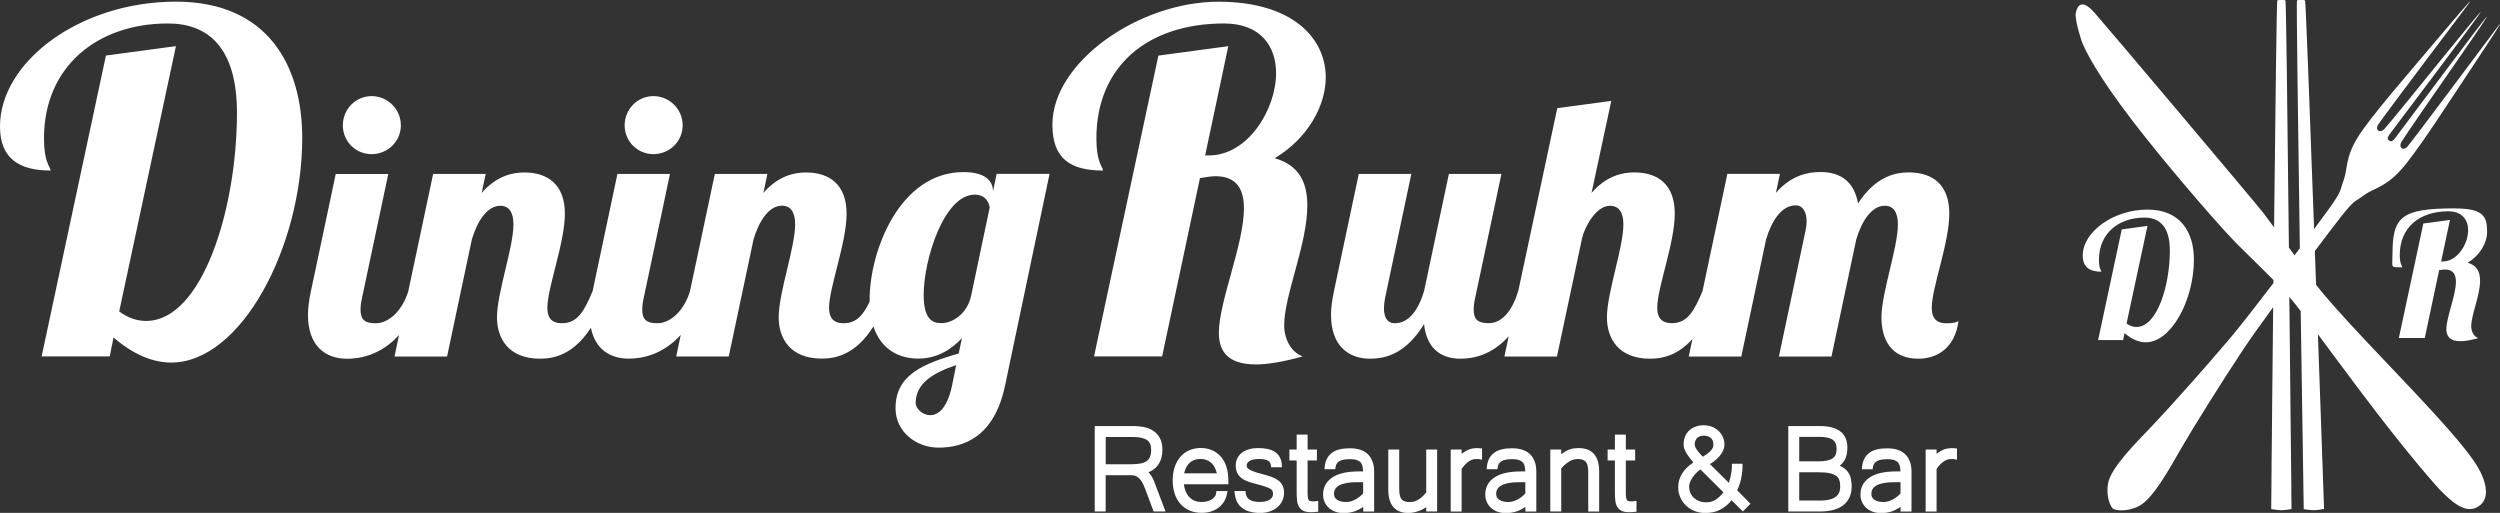 <?xml version="1.0" encoding="UTF-8"?>
<svg xmlns="http://www.w3.org/2000/svg" id="Ebene_1" viewBox="0 0 466.62 95.73">
  <rect x="0" y="0" width="466.62" height="95.73" fill="#333333" stroke="none"/>
  <defs>
    <style>.cls-1{fill:#fff;}</style>
  </defs>
  <path class="cls-1" d="M462.86,87.89s2.51,4.4,.07,6.39c-2.43,1.98-5.1-.37-7.62-2.96,0,0-5.26-5.66-14.85-18.43-3.6-4.8-6.06-8.12-7.83-10.51,.16,4.46,.31,8.72,.45,12.61h0l.23,6.49h0c.01,.39,.03,.78,.04,1.16h0s.05,1.52,.05,1.52h0c.01,.4,.03,.78,.04,1.16h0l.04,1.05c.02,.57,.04,1.11,.06,1.63h0s.04,1.3,.04,1.3c.13,3.58,.2,5.7,.2,5.7-1.69,.27-1.84,.3-3.15,.12-.19-.03-.4-.06-.64-.09,0,0,0-.03,0-.07l-.06-3.42h0c0-.36-.01-.75-.02-1.17h0s0-.45,0-.45c-.01-.91-.03-1.94-.05-3.06v-.72s-.01,0-.01,0c0-.38-.01-.77-.02-1.17h0s-.02-1.51-.02-1.51c0-.38-.01-.78-.02-1.18h0s-.11-7.28-.11-7.28h0c-.08-5.13-.17-10.91-.26-16.93-.81-1.06-1.38-1.79-2-2.51-.04-.04-.08-.1-.12-.14,.11,10.25,.21,19.98,.28,27.24h0l.02,1.52h0c0,.4,0,.78,.01,1.16h0l.02,1.52h0c.01,1.45,.03,2.74,.04,3.84h0v1.36c.03,1.58,.04,2.58,.04,2.87v.09c-1.94,.29-1.85,.29-3.79,0l.03-3.49h0c0-.36,0-.75,.01-1.17h0s.01-1.53,.01-1.53h0c0-.37,0-.76,.01-1.16h0s0-.83,0-.83c0-.6,.01-1.21,.02-1.87h0s.02-1.53,.02-1.53h0c0-.38,0-.77,.01-1.17h0s.07-7.28,.07-7.28h0c.05-5.33,.12-11.37,.18-17.65-2.26,3.1-4.28,5.93-5.52,7.79-3.89,5.84-9.36,14.6-11.58,18.44-2.22,3.85-5.35,9.64-8.05,10.94-2.42,1.18-4.44,.67-4.73,.45l-.05-.04c-.29-.22-1.34-2.01-.89-4.67,.51-2.95,5.19-7.57,8.26-10.79,3.06-3.21,9.95-10.91,14.47-16.27,1.89-2.24,4.99-6.22,8.14-10.35,0-.2,0-.39,0-.59-2.25-2.27-4.97-4.89-6.64-6.56-2.63-2.61-10.84-11.98-17.33-20.15-6.49-8.17-10.32-14.13-11.78-17.73,0,0-1.41-4.16-1.13-5.43,.26-1.27,1.08-2.74,3.51,.02,2.44,2.76,29.95,35.36,31.45,37.3,.48,.62,1.2,1.6,2.04,2.73,.24-21.85,.49-42.24,.6-42.32,.28-.21,1.24-.21,1.53,0,.11,.08,.39,22.88,.64,46.1,.36,.49,.71,.98,1.05,1.45,.34-.45,.67-.89,.99-1.33-.34-23.26-.65-46.14-.54-46.22,.28-.21,1.24-.22,1.52,0,.11,.08,.88,20.67,1.68,42.65,1.23-1.66,2.21-2.99,2.76-3.76,2.53-3.52,2-3.32,2.76-5.37,.76-2.05,.26-4.18,2.63-8,2.37-3.82,9.22-11.63,15.73-19.35,6.52-7.72,5.42-6.18,4.57-5.06-.84,1.12-15.79,20.89-16.48,22.03-.69,1.14,.42,1.64,1.13,.85,.7-.79,1.24-1.43,4.65-5.61,3.41-4.18,13.25-16.4,13.35-16.24,.1,.16-16.22,21.74-16.99,22.79-.68,.94-.2,1.1-.1,1.17h.02c.09,.09,.37,.5,1.09-.42,.8-1.02,16.94-22.73,17.13-22.68,.18,.05-8.8,12.91-11.87,17.35-3.05,4.44-3.52,5.14-4.08,6.04-.56,.89,.23,1.83,1.13,.85,.9-.99,15.71-20.86,16.55-21.98,.84-1.12,2.01-2.6-3.58,5.81-5.59,8.4-11.17,17.17-14.18,20.51-3.01,3.35-5.19,3.46-6.95,4.77-1.74,1.31-1.7,.73-4.37,4.15-.86,1.1-2.63,3.41-4.76,6.24,.08,2.11,.15,4.22,.23,6.32,1.53,1.95,3.88,4.67,8.96,10.1,8.29,8.85,19.12,19.71,21.6,24.59Zm-4.52-49c-10.32,0-11.79,1.6-11.79,8.73,0,2.42-.49,2.26,1.83,2.26-.03-.3-.47-.57-.47-2.28,0-5.11,3.63-8.16,9.07-8.16,2.62,0,3.69,1.65,3.69,3.53,0,2.55-1.98,5.84-4.77,5.84h-.27l1.65-7.76-4.97,.67-4.57,21.37h4.84l2.68-12.66c.44-.07,.81-.13,1.11-.13,1.51,0,2.02,.94,2.02,2.29,0,2.55-1.78,6.62-1.78,8.84,0,1.11,.44,2.25,2.62,2.25,.81,0,1.92-.17,3.33-.57-.81-.3-1.31-1.21-1.31-2.22,0-2.12,1.65-5.74,1.65-8.5,0-1.58-.54-2.86-2.32-3.36,2.32-1.38,3.63-3.7,3.63-5.74,0-2.75-.55-4.38-5.86-4.38Zm-62.32,3.93l-4.41,20.65h4.67l.26-1.3c1.39,1.2,2.73,1.72,3.96,1.72,4.8,0,8.99-7.95,8.99-15.42,0-4.97-2.37-9.35-8.67-9.35s-12.08,4.12-12.08,8.57c0,2.21,1.33,3.02,3.47,3.02-.03-.29-.45-.55-.45-2.21,0-4.93,3.67-7.89,8.5-7.89,2.83,0,4.74,1.72,4.74,6.14,0,6.56-2.37,14.28-6.23,14.28-.62,0-1.23-.19-1.85-.65l3.9-18.21-4.81,.65ZM32.84,.31C14.92,.31,0,11.52,0,23.62c0,6,3.62,8.21,9.45,8.21-.09-.79-1.24-1.5-1.24-6,0-13.42,9.97-21.45,23.13-21.45,7.68,0,12.89,4.68,12.89,16.68,0,17.83-6.44,38.84-16.95,38.84-1.68,0-3.35-.53-5.03-1.77L32.84,8.61l-13.07,1.76L7.77,66.52h12.71l.71-3.53c3.8,3.27,7.41,4.68,10.77,4.68,13.06,0,24.45-21.63,24.45-41.93C56.41,12.23,49.96,.31,32.84,.31Zm36.53,28.46c3,0,5.45-2.39,5.45-5.38s-2.45-5.45-5.45-5.45-5.38,2.45-5.38,5.45c0,3,2.38,5.38,5.38,5.38Zm52.6,0c3,0,5.45-2.39,5.45-5.38s-2.45-5.45-5.45-5.45-5.38,2.45-5.38,5.45,2.39,5.38,5.38,5.38Zm64.05,3.68h9.88l-8.31,39.52c-2.04,9.74-7.9,11.58-12.4,11.58-4.16,0-8.04-2.93-8.04-7.36,0-6.34,5.31-8.31,11.79-10.22l.61-2.86c-1.98,2.11-4.63,3.82-8.18,3.82s-6.91-1.66-8.35-6c-3.27,5.19-6.92,6-9.64,6-5.93,0-8.04-3.82-8.04-7.7,0-4.63,3.07-13.01,3.07-17.37,0-2.25-.82-3.47-2.45-3.47-2.45,0-4.29,2.86-5.31,6.27l-4.63,21.87h-9.81l.85-4.02c-3.43,3.75-7.25,4.43-9.71,4.43-3.46,0-6.28-1.77-7.06-5.77-3.23,4.98-6.81,5.78-9.49,5.78-5.93,0-8.04-3.82-8.04-7.7,0-4.63,3.07-13.01,3.07-17.37,0-2.25-.82-3.47-2.45-3.47-2.45,0-4.29,2.86-5.31,6.27l-4.63,21.87h-9.81l.85-4.02c-3.43,3.76-7.25,4.43-9.71,4.43-4.09,0-7.29-2.45-7.29-8.18,0-1.29,.2-2.79,.55-4.43l4.63-21.87h9.81l-4.91,23.16c-.2,.89-.27,1.57-.27,2.18,0,1.91,.89,2.52,2.79,2.52,2.65,0,5.1-2.58,6.12-5.97l4.64-21.9h9.81l-.75,3.54c2.86-3.27,5.86-3.82,7.97-3.82,4.36,0,7.56,2.25,7.56,7.7s-3.27,13.76-3.27,17.58c0,1.7,.68,2.86,2.73,2.86,3,0,4.22-2.45,5.72-6h0s0,0,0,0l4.63-21.87h9.81s-4.91,23.17-4.91,23.17c-.2,.89-.27,1.57-.27,2.18,0,1.91,.89,2.52,2.79,2.52,2.65,0,5.1-2.58,6.12-5.97l4.64-21.89h9.81l-.75,3.54c2.86-3.27,5.86-3.82,7.97-3.82,4.36,0,7.56,2.25,7.56,7.7s-3.27,13.76-3.27,17.58c0,1.7,.68,2.86,2.73,2.86,2.4,0,3.67-1.58,4.85-4.03,0-.11-.01-.21-.01-.33,0-9.2,5.66-23.85,17.51-23.85,3.88,0,5.52,1.5,5.52,3.61l.68-3.27Zm-7.56,35.7c-4.29,1.43-7.56,3.41-7.56,7.09,0,.95,1.23,2.25,2.73,2.25s3.13-1.29,4.02-5.31l.82-4.02Zm6.27-29.43c-.14-.89-.75-2.39-2.79-2.39-5.79,0-9.54,12.26-9.54,18.67,0,5.25,2.18,5.31,3.41,5.31,1.84,0,4.7-1.63,5.45-5.11l3.47-16.49Zm31.48-28.34l-12.01,56.14h12.71l7.06-33.28c1.15-.18,2.12-.35,2.91-.35,3.97,0,5.3,2.47,5.3,6,0,6.71-4.68,17.39-4.68,23.22,0,2.91,1.15,5.91,6.89,5.91,2.12,0,5.03-.44,8.74-1.5-2.12-.79-3.44-3.18-3.44-5.83,0-5.56,4.32-15.09,4.32-22.33,0-4.15-1.41-7.5-6.09-8.83,6.09-3.62,9.53-9.71,9.53-15.09,0-7.24-6.09-14.12-20.04-14.12-14.74,0-30.98,11.21-30.98,22.95,0,6.35,3.35,8.56,9.45,8.56-.09-.79-1.24-1.5-1.24-6,0-13.42,9.53-21.45,23.83-21.45,6.89,0,9.71,4.32,9.71,9.27,0,6.71-5.21,15.36-12.53,15.36h-.71l4.32-20.39-13.07,1.76Zm144.35,47.08c0-3.82,3.27-12.06,3.27-17.58s-3.2-7.7-7.56-7.7c-2.52,0-6.2,.75-9.47,5.79-.75-4.22-3.41-5.86-7.02-5.86-2.38,0-5.45,.61-8.31,3.88l.75-3.54h-9.81l-4.64,21.89c-1.5,3.53-2.72,5.98-5.72,5.98-2.04,0-2.73-1.16-2.73-2.86,0-3.82,3.27-12.06,3.27-17.58s-3.2-7.7-7.56-7.7c-2.11,0-5.11,.55-7.97,3.82l3.68-17.17-10.08,1.36-7.28,34.13h-.01c-1.02,3.41-2.86,6-5.52,6-1.91,0-2.79-.61-2.79-2.52,0-.61,.07-1.3,.27-2.18l4.91-23.16h0s-9.81,0-9.81,0l-4.63,21.87c-1.02,3.41-2.79,6-5.45,6-1.5,0-2.04-1.23-2.04-2.79,0-.61,.07-1.23,.21-1.91l4.9-23.16h-9.81l-4.63,21.87c-.34,1.63-.55,3.13-.55,4.43,0,5.72,3.2,8.18,7.29,8.18,2.86,0,6.68-.89,10.08-6.47,.41,4.22,2.86,6.47,6.75,6.47,2.41,0,5.86-.64,9.05-4.19l-.81,3.79h9.81l4.7-22.14c.41-1.84,2.52-6,5.18-6,1.7,0,2.52,1.23,2.52,3.47,0,4.36-3.07,12.74-3.07,17.37,0,3.88,2.11,7.7,8.04,7.7,2.25,0,5.14-.56,7.92-3.68l-.69,3.27h9.81l4.63-21.87c1.02-3.41,2.86-6.34,5.52-6.34,1.5,0,2.04,1.5,2.04,3,0,.61-.07,1.16-.2,1.7l-4.97,23.51h9.81l4.63-21.87c1.02-3.41,2.86-6.27,5.32-6.27,1.63,0,2.45,1.23,2.45,3.48,0,4.36-3.07,12.74-3.07,17.37,0,3.88,1.64,7.7,6.88,7.7,3.61,0,6.88-2.11,7.49-7.02-.41,.27-1.09,.41-2.25,.41-2.04,0-2.73-1.16-2.73-2.86Zm-145.17,32.33l2.15,5.67h-2.22l-1.61-4.29c-.14-.36-.29-.71-.46-1.03-.16-.3-.34-.56-.55-.78-.2-.21-.42-.37-.68-.49-.24-.12-.53-.17-.87-.17h-4.78v6.77h-2.04v-15.95h7.23c.66,0,1.3,.06,1.92,.18,.65,.13,1.23,.35,1.74,.68,.53,.34,.96,.8,1.27,1.39,.31,.58,.47,1.32,.47,2.2,0,.54-.07,1.06-.2,1.53-.14,.49-.35,.93-.64,1.31-.29,.39-.65,.73-1.09,1-.21,.13-.43,.24-.67,.33,.03,.04,.07,.07,.1,.11,.21,.23,.38,.47,.53,.72,.15,.25,.28,.53,.39,.82Zm-9.01-3.14h4.74c.7,0,1.31-.05,1.81-.15,.46-.1,.84-.25,1.12-.46,.27-.2,.47-.46,.6-.78,.14-.34,.21-.78,.21-1.3,0-.87-.25-1.47-.77-1.82-.57-.39-1.47-.58-2.66-.58h-5.05v5.1Zm22.54,.54c.23,.73,.35,1.57,.35,2.48v.72h-8.31c.07,.46,.17,.87,.31,1.23,.19,.47,.43,.86,.72,1.17,.29,.3,.63,.53,1,.68,.66,.26,1.48,.3,2.26,.11,.32-.08,.61-.19,.87-.34,.24-.14,.45-.32,.61-.53,.15-.19,.23-.4,.26-.64l.05-.42h2.08l-.11,.56c-.11,.56-.31,1.06-.6,1.5-.29,.44-.64,.81-1.06,1.11-.42,.3-.89,.53-1.42,.68-.51,.15-1.07,.22-1.65,.22-.8,0-1.54-.14-2.2-.41-.66-.28-1.24-.69-1.72-1.21-.48-.53-.85-1.17-1.1-1.93-.25-.74-.38-1.59-.38-2.52s.12-1.74,.37-2.47c.25-.75,.61-1.39,1.07-1.92,.46-.53,1.02-.94,1.66-1.22,1.28-.57,2.99-.56,4.26,0,.65,.28,1.21,.7,1.66,1.23,.45,.53,.8,1.17,1.04,1.92Zm-1.8,1.16c-.19-.83-.53-1.48-.99-1.91-.56-.52-1.23-.78-2.06-.78-.41,0-.79,.06-1.14,.19-.34,.12-.64,.31-.91,.57-.27,.26-.51,.59-.69,1-.13,.28-.24,.59-.32,.93h6.11Zm11.46,1.33c-.33-.26-.75-.49-1.25-.67-.47-.17-1.02-.34-1.65-.5-.75-.19-1.35-.37-1.78-.54-.41-.16-.71-.32-.89-.46-.21-.16-.25-.26-.26-.28-.04-.12-.06-.23-.06-.33,0-.18,.04-.34,.13-.48,.1-.15,.23-.28,.41-.38,.2-.12,.44-.21,.73-.27,.31-.07,.65-.1,1.01-.1,.77,0,1.34,.11,1.7,.31,.31,.18,.48,.44,.53,.83l.06,.41h2.03l-.04-.51c-.09-1.06-.52-1.86-1.3-2.37-.74-.48-1.76-.71-3.13-.71-.6,0-1.15,.07-1.65,.21-.51,.14-.95,.35-1.32,.62-.38,.28-.67,.63-.88,1.03-.21,.41-.32,.87-.32,1.36,0,.55,.09,1.03,.28,1.42,.19,.39,.47,.73,.84,1,.34,.26,.77,.47,1.26,.64,.46,.16,.99,.32,1.57,.46,.67,.17,1.21,.33,1.63,.48,.4,.14,.71,.28,.93,.42,.18,.12,.3,.24,.35,.36,.06,.14,.1,.31,.1,.52s-.04,.41-.13,.59c-.09,.18-.22,.33-.4,.46-.2,.14-.46,.26-.76,.35-.32,.09-.71,.14-1.14,.14-.89,0-1.56-.15-1.98-.45-.4-.28-.62-.67-.69-1.18l-.05-.41h-2.05l.06,.53c.18,1.62,1.15,3.56,4.73,3.56,.66,0,1.27-.09,1.81-.28,.55-.19,1.02-.45,1.41-.78,.39-.34,.7-.74,.92-1.21,.22-.47,.33-.97,.33-1.51,0-.49-.09-.92-.26-1.3-.18-.38-.45-.71-.8-.99Zm6.76,3.9h-.26c-.2,0-.38-.02-.54-.05-.09-.02-.16-.06-.22-.13-.05-.06-.12-.17-.18-.4-.05-.22-.08-.54-.08-.94v-6.12h1.74v-2.04h-1.74v-2.78h-2.04v2.78h-1.36v2.04h1.36v6.02c0,.55,.02,1.03,.07,1.44,.05,.46,.17,.85,.35,1.17,.2,.35,.49,.62,.87,.79,.35,.16,.79,.24,1.34,.24,.16,0,.33,0,.49-.01,.16,0,.33-.02,.49-.04l.42-.05v-2l-.52,.05c-.08,0-.14,.01-.2,.01Zm10.9-7.3c.16,.53,.24,1.13,.24,1.79v7.41h-2.04v-.87c-.13,.09-.25,.17-.38,.25-.38,.23-.76,.41-1.13,.55-.38,.13-.75,.23-1.12,.28-.36,.05-.73,.07-1.09,.07-.52,0-1.01-.08-1.46-.24-.46-.16-.86-.4-1.2-.69-.34-.3-.61-.68-.81-1.1-.2-.43-.3-.91-.3-1.42,0-1.38,.6-2.47,1.77-3.23,1.13-.73,2.74-1.09,4.92-1.09h.78c-.01-.27-.03-.52-.07-.75-.04-.32-.15-.59-.3-.82-.15-.21-.38-.38-.69-.51-.33-.14-.81-.21-1.42-.21-.9,0-1.57,.13-1.99,.4-.38,.24-.6,.59-.67,1.08l-.06,.4h-2.02l.06-.52c.12-1.14,.59-2,1.37-2.57,.75-.55,1.86-.82,3.29-.82,.79,0,1.48,.1,2.04,.3,.59,.21,1.07,.51,1.45,.91,.37,.4,.65,.88,.81,1.44Zm-2.99,3.72c-1.5,0-2.61,.21-3.32,.62-.64,.37-.94,.87-.94,1.55,0,.48,.17,.83,.54,1.09,.41,.29,1,.44,1.76,.44,.32,0,.64-.05,.94-.15,.32-.1,.62-.24,.9-.4,.28-.17,.55-.36,.79-.56,.19-.16,.36-.32,.51-.48v-2.11h-1.19Zm12.96,1.9c-.45,.57-.93,1.01-1.43,1.33-.51,.32-1.03,.48-1.61,.48-.76,0-1.28-.17-1.56-.52-.3-.37-.45-1.01-.45-1.89v-7.39h-2.04v7.49c0,3.6,2.03,4.35,3.73,4.35,.29,0,.62-.03,.98-.1,.36-.07,.73-.17,1.1-.31,.37-.14,.74-.33,1.1-.56,.06-.04,.11-.08,.17-.12v.81h2.04v-11.57h-2.04v8Zm9.74-8.26c-.28-.02-.65,0-1.04,.06-.3,.05-.62,.14-.95,.29-.32,.14-.65,.34-.98,.59-.06,.04-.11,.09-.17,.13v-.8h-2.04v11.57h2.04v-7.94c.13-.21,.29-.42,.47-.63,.21-.24,.43-.45,.67-.64,.23-.18,.48-.33,.74-.44,.23-.1,.47-.15,.72-.15h.4c.09,0,.17,0,.25,.02l.56,.1v-2.08l-.42-.05c-.09,0-.17-.02-.24-.02Zm10.56,2.64c.16,.53,.24,1.13,.24,1.79v7.41h-2.04v-.87c-.13,.09-.25,.17-.38,.25-.38,.23-.76,.41-1.13,.55-.38,.13-.75,.23-1.12,.28-.36,.05-.72,.07-1.09,.07-.52,0-1.01-.08-1.46-.24-.46-.16-.86-.4-1.2-.69-.34-.3-.61-.68-.81-1.1-.2-.43-.3-.91-.3-1.42,0-1.38,.6-2.47,1.77-3.23,1.13-.73,2.74-1.09,4.92-1.09h.78c-.01-.27-.03-.52-.07-.75-.04-.32-.15-.59-.3-.82-.15-.21-.38-.38-.69-.51-.33-.14-.81-.21-1.42-.21-.9,0-1.57,.13-1.99,.4-.38,.24-.6,.59-.67,1.08l-.06,.4h-2.02l.06-.52c.12-1.14,.59-2,1.37-2.57,.75-.55,1.86-.82,3.29-.82,.79,0,1.48,.1,2.04,.3,.59,.21,1.07,.51,1.45,.91,.37,.4,.65,.88,.81,1.44Zm-2.99,3.72c-1.5,0-2.61,.21-3.32,.62-.64,.37-.94,.87-.94,1.55,0,.48,.17,.83,.54,1.09,.41,.29,1,.44,1.76,.44,.32,0,.64-.05,.94-.15,.32-.1,.62-.24,.9-.4,.29-.17,.55-.36,.79-.56,.19-.16,.36-.32,.51-.48v-2.11h-1.19Zm11.2-6.37c-.27,0-.56,.02-.87,.05-.33,.04-.68,.13-1.05,.27-.36,.14-.73,.35-1.1,.62-.1,.07-.2,.15-.3,.24v-.9h-2.04v11.56h2.04v-8.05c.5-.55,1-.98,1.49-1.28,.89-.55,1.92-.54,2.53-.32,.24,.09,.43,.21,.57,.38,.15,.18,.26,.41,.33,.7,.08,.33,.12,.72,.12,1.17v7.41h2.04v-7.5c0-3.58-2.04-4.34-3.75-4.34Zm10.02,9.95h-.26c-.2,0-.38-.02-.54-.05-.09-.02-.16-.06-.22-.13-.05-.06-.12-.17-.18-.4-.06-.23-.08-.54-.08-.94v-6.12h1.74v-2.04h-1.74v-2.78h-2.04v2.78h-1.36v2.04h1.36v6.02c0,.56,.02,1.03,.07,1.44,.05,.46,.17,.86,.35,1.17,.2,.35,.49,.62,.87,.79,.35,.16,.79,.24,1.34,.24,.16,0,.33,0,.49-.01,.16,0,.33-.02,.49-.04l.42-.05v-2l-.52,.05c-.07,0-.14,.01-.2,.01Zm19.5-2.07l2.48,2.51-1.41,1.44-2.12-2.09c-.28,.35-.56,.65-.86,.91-.41,.36-.85,.65-1.29,.87-.44,.22-.91,.38-1.37,.47-.46,.08-.93,.13-1.39,.13-.7,0-1.36-.12-1.97-.36-.61-.24-1.15-.58-1.6-1.01-.45-.43-.82-.94-1.08-1.53-.26-.59-.4-1.23-.4-1.91,0-1.81,.95-3.37,2.83-4.63-.52-.59-.93-1.14-1.23-1.62-.4-.65-.59-1.21-.59-1.72,0-.56,.1-1.08,.29-1.53,.2-.46,.47-.84,.81-1.15,.34-.3,.74-.53,1.21-.69,.92-.31,2.05-.31,2.96,.04,.46,.18,.87,.43,1.22,.75,.35,.32,.63,.71,.83,1.15,.2,.45,.3,.93,.3,1.43,0,.39-.09,.78-.26,1.16-.16,.36-.39,.71-.69,1.05-.29,.33-.63,.65-1.03,.95-.23,.17-.47,.34-.73,.49l3.53,3.49s.03-.07,.04-.11c.09-.28,.18-.58,.26-.91,.08-.33,.14-.67,.19-1.02,.05-.35,.08-.71,.09-1.06v-.46h1.98v.48c-.03,1.7-.38,3.21-1.02,4.5Zm-4.45-8.55c0-.55-.15-.94-.47-1.22-.34-.29-.77-.43-1.33-.43-.3,0-.55,.05-.76,.14-.2,.09-.38,.21-.51,.36-.14,.16-.24,.33-.31,.52-.07,.2-.1,.41-.1,.63,0,.16,.04,.33,.13,.52,.1,.21,.23,.43,.4,.65,.18,.23,.37,.47,.59,.7,.13,.14,.26,.28,.4,.42,.23-.15,.45-.29,.65-.43,.28-.19,.52-.38,.73-.59,.19-.19,.34-.39,.45-.61,.1-.19,.15-.41,.15-.67Zm-4.51,7.91c0,.42,.08,.8,.23,1.15,.16,.35,.37,.66,.65,.91,.28,.25,.62,.46,1.01,.61,.4,.15,.85,.22,1.34,.22,1.17,0,2.21-.61,3.16-1.88l-4.3-4.27c-.22,.17-.43,.35-.64,.54-.29,.28-.55,.58-.78,.9-.21,.31-.39,.63-.51,.95-.12,.3-.17,.59-.17,.87Zm30.2-1.38c.08,.44,.13,.88,.13,1.3,0,1.51-.52,2.68-1.56,3.5-1,.78-2.46,1.18-4.34,1.18h-5.93v-15.95h5.9c1.6,0,2.86,.32,3.73,.94,.93,.66,1.4,1.71,1.4,3.12,0,.38-.04,.77-.11,1.16-.08,.42-.22,.82-.43,1.18-.21,.37-.5,.7-.87,.99,0,0-.02,.01-.02,.02,.15,.06,.29,.13,.43,.2,.49,.28,.87,.63,1.15,1.03,.27,.4,.45,.85,.54,1.32Zm-2.78-.68c-.3-.21-.71-.38-1.22-.49-.55-.12-1.25-.17-2.09-.17h-3.57v5.28h3.87c3.39,0,3.78-1.51,3.78-2.64,0-.48-.06-.9-.19-1.23-.11-.31-.3-.55-.58-.75Zm-3.32-2.7c1.23,0,2.13-.19,2.68-.56,.5-.34,.74-.92,.74-1.78,0-.76-.23-1.31-.69-1.66-.5-.38-1.35-.57-2.52-.57h-3.77v4.57h3.56Zm17.16,.17c.16,.53,.24,1.13,.24,1.79v7.41h-2.04v-.87c-.13,.09-.26,.17-.38,.25-.38,.23-.76,.41-1.13,.55-.37,.13-.75,.23-1.12,.28-.36,.05-.73,.07-1.09,.07-.52,0-1.01-.08-1.46-.24-.46-.16-.86-.4-1.2-.69-.34-.31-.61-.68-.81-1.1-.2-.43-.3-.91-.3-1.42,0-1.38,.6-2.47,1.77-3.23,1.13-.73,2.74-1.09,4.92-1.09h.78c-.01-.26-.03-.51-.07-.75-.04-.32-.15-.59-.3-.81-.15-.22-.38-.38-.69-.51-.33-.14-.81-.21-1.42-.21-.9,0-1.57,.13-1.99,.4-.38,.24-.6,.59-.67,1.08l-.06,.4h-2.02l.06-.52c.12-1.14,.59-2,1.37-2.57,.75-.55,1.86-.82,3.29-.82,.79,0,1.48,.1,2.04,.3,.59,.21,1.07,.51,1.45,.91,.37,.4,.65,.88,.81,1.44Zm-6.31,4.34c-.64,.37-.94,.87-.94,1.55,0,.48,.17,.83,.54,1.09,.41,.29,1,.44,1.76,.44,.32,0,.64-.05,.94-.15,.32-.1,.62-.24,.9-.4,.28-.17,.55-.36,.79-.56,.19-.16,.36-.32,.51-.48v-2.11h-1.19c-1.5,0-2.61,.21-3.32,.62Zm13.33-6.92c-.31,.05-.63,.14-.95,.29-.32,.14-.65,.34-.98,.59-.06,.04-.11,.09-.17,.13v-.8h-2.04v11.57h2.04v-7.94c.13-.21,.29-.42,.47-.63,.21-.24,.43-.45,.67-.64,.23-.18,.48-.33,.74-.44,.23-.1,.47-.15,.72-.15h.4c.09,0,.17,0,.25,.02l.56,.1v-2.08l-.66-.07c-.29-.02-.65,0-1.04,.06Z"></path>
</svg>
